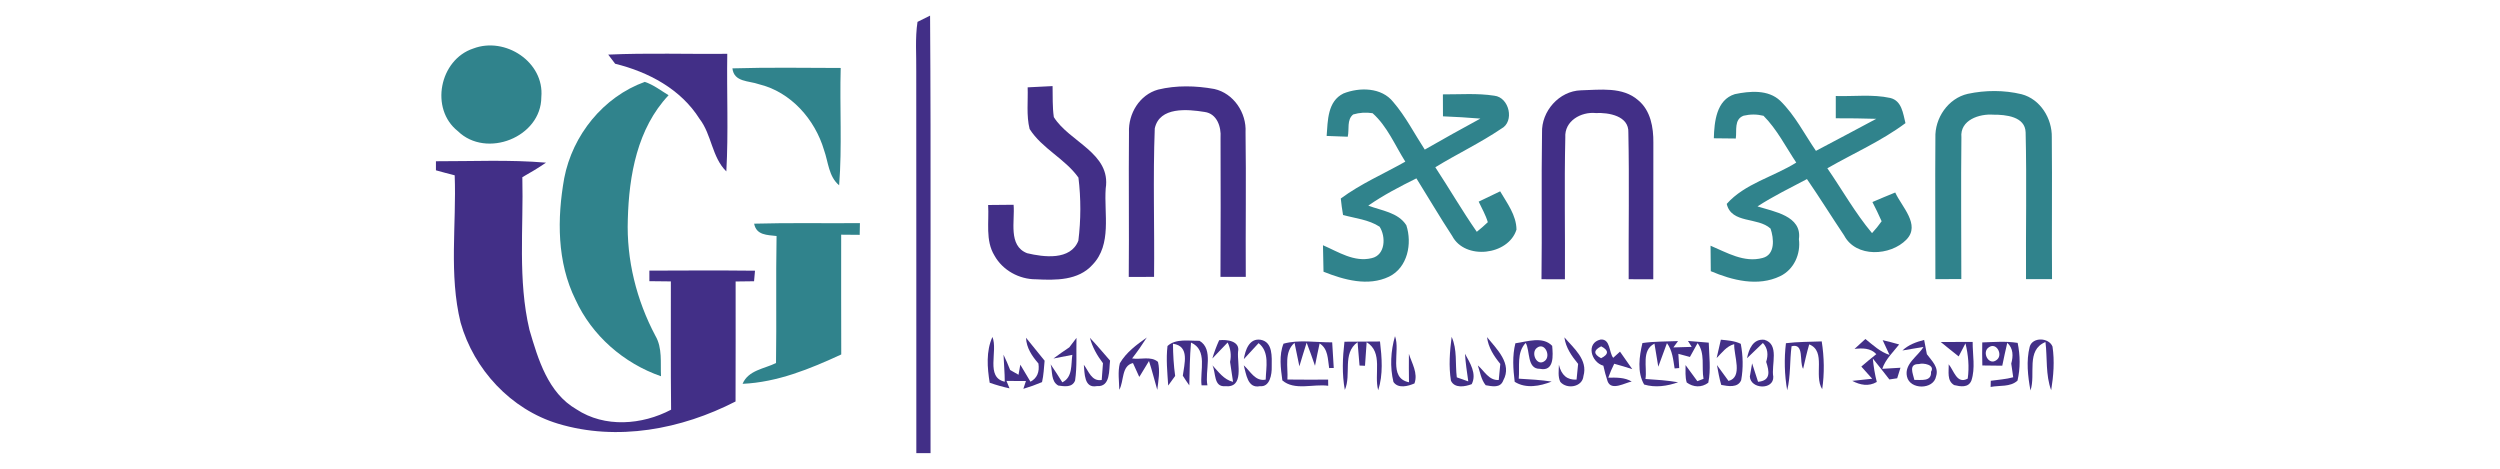 <?xml version="1.0" encoding="utf-8"?>
<!-- Generator: Adobe Illustrator 27.2.0, SVG Export Plug-In . SVG Version: 6.00 Build 0)  -->
<svg version="1.1" id="Layer_1" xmlns="http://www.w3.org/2000/svg" xmlns:xlink="http://www.w3.org/1999/xlink" x="0px" y="0px"
	 viewBox="0 0 320 60" style="enable-background:new 0 0 320 60;" xml:space="preserve">
<style type="text/css">
	.st0{fill:#422F87;}
	.st1{fill:#30838C;}
</style>
<g id="_x23_422f87ff">
	<path class="st0" d="M117.28,9.16c0.03-2.12-0.16-4.25,0.16-6.36c0.4-0.2,1.2-0.6,1.61-0.8c0.13,18.66,0.02,37.34,0.06,56h-1.82
		C117.28,41.72,117.3,25.44,117.28,9.16z"/>
	<path class="st0" d="M77.85,6.99c5.07-0.23,10.16-0.05,15.24-0.1c-0.08,5.01,0.16,10.04-0.12,15.05c-1.86-1.82-1.86-4.7-3.43-6.73
		c-2.4-3.81-6.54-6-10.8-7.05C78.51,7.87,78.07,7.29,77.85,6.99z"/>
	<path class="st0" d="M131.54,11.18c1.06-0.05,2.13-0.1,3.19-0.16c0.03,1.33-0.03,2.66,0.16,3.97c2,3.2,7.35,4.61,6.64,9.14
		c-0.23,3.24,0.82,7.15-1.69,9.76c-1.82,2.03-4.73,1.99-7.23,1.86c-2.15,0.01-4.27-1.15-5.32-3.04c-1.19-1.94-0.67-4.32-0.81-6.47
		c1.09-0.01,2.18-0.02,3.26-0.03c0.19,2.05-0.74,5.24,1.73,6.2c2.14,0.51,5.56,0.95,6.56-1.6c0.33-2.66,0.34-5.42,0.01-8.08
		c-1.72-2.42-4.66-3.71-6.25-6.22C131.36,14.78,131.6,12.95,131.54,11.18z"/>
	<path class="st0" d="M148.23,11.47c2.34-0.57,4.83-0.51,7.2-0.08c2.47,0.55,4.14,3.05,4,5.54c0.09,6.17-0.01,12.34,0.03,18.51
		c-1.08,0-2.16,0-3.24,0c0.02-5.94,0.04-11.88,0.01-17.81c0.1-1.4-0.46-3.09-2.04-3.3c-2.17-0.35-5.78-0.7-6.38,2.11
		c-0.24,6.32-0.02,12.67-0.09,19c-1.08,0-2.16,0-3.24,0.01c0.06-6.17-0.03-12.34,0.03-18.51C144.41,14.55,145.86,12.13,148.23,11.47
		z"/>
	<path class="st0" d="M197.38,17c-0.1-2.75,2.18-5.35,4.97-5.44c2.46-0.06,5.35-0.49,7.35,1.28c1.58,1.31,1.95,3.47,1.93,5.42
		c-0.01,5.83-0.01,11.66-0.01,17.49c-1.05-0.01-2.1-0.01-3.15-0.01c-0.03-6.26,0.09-12.51-0.04-18.76c0.1-2.16-2.53-2.59-4.17-2.51
		c-1.88-0.19-4.03,1.01-3.9,3.12c-0.14,6.05-0.01,12.11-0.05,18.16c-1,0-2,0-3-0.01C197.39,29.49,197.28,23.24,197.38,17z"/>
	<path class="st0" d="M55.82,20.64c4.69,0.01,9.39-0.22,14.07,0.18c-0.98,0.67-2,1.28-3.03,1.86c0.16,6.51-0.6,13.15,0.91,19.54
		c1.11,3.77,2.37,8.07,6.01,10.17c3.62,2.39,8.4,2.01,12.12,0.05c-0.06-5.48-0.02-10.95-0.03-16.42c-0.92-0.01-1.84-0.02-2.75-0.03
		c0-0.34,0-1.02,0-1.35c4.51-0.02,9.01-0.04,13.52,0.01c-0.03,0.34-0.09,1.02-0.12,1.35c-0.79,0.01-1.58,0.02-2.36,0.03
		c0,5.12,0.01,10.24-0.01,15.36c-6.93,3.56-15.15,5.13-22.73,2.84c-6.02-1.82-10.76-6.92-12.46-12.93
		c-1.52-6.16-0.52-12.59-0.76-18.86c-0.8-0.2-1.6-0.42-2.4-0.64V20.64z"/>
	<path class="st0" d="M159.21,45.97c0.18-1.13,0.68-2.71,2.15-2.48c1.6,0.29,1.42,2.23,1.42,3.45c0.03,0.96-0.23,2.63-1.5,2.49
		c-1.61,0.34-1.77-1.6-2.08-2.67c0.85,0.74,1.45,2.1,2.81,1.83c0.04-1.58,0.53-3.53-0.91-4.67
		C160.47,44.61,159.84,45.29,159.21,45.97z"/>
	<path class="st0" d="M220.27,43.48c0.86,0.09,1.76,0.14,2.55,0.53c0.29,1.52,0.33,3.13,0.05,4.65c-0.42,1.02-1.7,0.77-2.55,0.61
		c-0.25-0.83-0.39-1.69-0.55-2.54c0.37,0.51,1.11,1.52,1.48,2.03c1.88-0.48,0.66-3.26,0.73-4.71c-0.98,0.25-1.57,1.1-2.25,1.78
		C219.87,45.24,220.13,44.06,220.27,43.48z"/>
	<path class="st0" d="M126.68,48.99c-0.31-1.93-0.48-4.03,0.35-5.86c0.74,1.79-0.93,5.18,1.58,5.73c0-1.16-0.12-2.31-0.16-3.46
		c0.31,0.64,0.59,1.3,0.85,1.96c0.27,0.15,0.8,0.46,1.07,0.61c0.06-0.33,0.18-0.96,0.23-1.29c0.33,0.55,0.98,1.64,1.3,2.18
		c0.84-0.45,1.18-1.23,1.02-2.33c-0.82-0.95-1.54-2-1.59-3.3c0.8,0.97,1.58,1.97,2.38,2.94c-0.09,0.91-0.12,1.84-0.33,2.74
		c-0.78,0.33-1.58,0.62-2.39,0.86l0.33-1c-0.83-0.01-1.66-0.01-2.49-0.01l0.39,0.95C128.35,49.52,127.5,49.28,126.68,48.99z"/>
	<path class="st0" d="M136.87,44.46c0.23-0.3,0.7-0.91,0.92-1.21c-0.05,1.82,0.09,3.65-0.18,5.46c-0.36,0.92-1.36,0.75-2.15,0.64
		c-0.97-0.55-0.72-1.82-0.98-2.72c0.51,0.76,1.02,1.53,1.5,2.31c1.35-0.68,1.09-2.26,1.28-3.52c-0.81,0.16-1.62,0.32-2.42,0.47
		C135.51,45.39,136.18,44.92,136.87,44.46z"/>
	<path class="st0" d="M139.51,43.24c0.89,0.94,1.72,1.94,2.58,2.92c-0.16,1.17,0.09,3.4-1.69,3.26c-1.65,0.32-1.56-1.64-1.67-2.73
		c0.63,0.82,0.98,2.16,2.29,1.95c0.04-0.53,0.12-1.61,0.16-2.15C140.43,45.51,139.82,44.43,139.51,43.24z"/>
	<path class="st0" d="M143.34,46.5c0.81-1.4,2.15-2.38,3.45-3.3c-0.59,0.92-1.21,1.82-1.88,2.68c1.07,0.18,2.4-0.34,3.31,0.44
		c0.29,1.19,0.05,2.4-0.09,3.58c-0.36-1.23-0.66-2.47-1.06-3.69c-0.31,0.5-0.92,1.51-1.22,2.01l-0.04-0.01
		c-0.2-0.44-0.59-1.3-0.79-1.74c-1.5,0.35-1.13,2.32-1.75,3.42C143.25,48.77,143.06,47.61,143.34,46.5z"/>
	<path class="st0" d="M149.44,44.29c1.06-0.99,2.76-0.64,4.09-0.67c1.86,1.09,0.66,3.88,1.02,5.7c-0.19,0-0.56,0-0.75,0
		c-0.24-1.84,0.82-4.52-1.35-5.47c-0.16,1.82-0.18,3.65-0.22,5.48c-0.29-0.4-0.56-0.82-0.83-1.24c0.18-1.47,0.93-3.8-1.26-4.09
		c0.01,1.37,0.09,2.75,0.28,4.12c-0.29,0.42-0.59,0.83-0.89,1.23C149.42,47.66,149.24,45.97,149.44,44.29z"/>
	<path class="st0" d="M155.18,45.89c0.23-0.8,0.53-1.58,0.87-2.34c0.99-0.12,2.72,0.1,2.42,1.48c-0.13,1.53,0.84,4.67-1.67,4.4
		c-1.48,0.12-1.15-1.75-1.61-2.67c0.78,0.83,1.45,1.83,2.64,2.12c-0.12-0.85-0.25-1.71-0.38-2.55c0.18-0.86,0.07-1.7-0.31-2.49
		C156.48,44.51,155.84,45.2,155.18,45.89z"/>
	<path class="st0" d="M164.29,43.99c2.01-0.55,4.16-0.15,6.23-0.17c0.07,1.09,0.14,2.18,0.2,3.28l-0.59,0.01
		c-0.18-1.13-0.11-2.46-1.22-3.15c-0.21,0.95-0.4,1.9-0.59,2.86c-0.34-1-0.69-1.98-1.07-2.96c-0.33,1-0.62,2.02-0.93,3.03
		c-0.16-0.75-0.46-2.25-0.62-3.01c-1.37,1.2-0.81,3.11-0.91,4.7c1.74,0.02,3.47,0.02,5.21,0.01l0.01,0.79
		c-1.9-0.27-4.31,0.66-5.87-0.69C163.93,47.16,163.7,45.44,164.29,43.99z"/>
	<path class="st0" d="M172.14,49.91c-0.38-2.04-0.29-4.12-0.05-6.17c1.52-0.01,3.03-0.02,4.55-0.03c0.24,2.07,0.42,4.22-0.23,6.24
		c-0.57-2.05,0.67-4.84-1.48-6.15c-0.08,1-0.15,2.01-0.21,3.02c-0.18-0.01-0.53-0.02-0.7-0.03c-0.08-1-0.16-2-0.25-2.99
		C171.77,45.22,173.01,47.93,172.14,49.91z"/>
	<path class="st0" d="M178.36,48.89c-0.46-1.91-0.35-3.97,0.2-5.86c0.73,1.92-0.93,5.35,1.79,5.9c-0.02-1.21-0.02-2.42-0.01-3.63
		c0.38,1.21,1.19,2.47,0.71,3.78C180.24,49.43,178.96,49.78,178.36,48.89z"/>
	<path class="st0" d="M185.81,43.12c0.74,1.63,0.44,3.45,0.66,5.18c0.36,0.13,1.1,0.39,1.47,0.52c-0.17-1.18-0.35-2.36-0.42-3.54
		c0.63,1.17,1.54,2.55,0.86,3.89c-0.85,0.33-2.19,0.57-2.66-0.44C185.42,46.87,185.57,44.98,185.81,43.12z"/>
	<path class="st0" d="M190.34,43.15c1.22,1.52,3.26,3.4,2.08,5.54c-0.37,1.02-1.43,0.76-2.25,0.62c-0.59-0.72-0.72-1.69-1.01-2.54
		c0.83,0.7,1.41,1.95,2.68,1.87c0.05-0.52,0.14-1.55,0.2-2.06C191.21,45.57,190.5,44.47,190.34,43.15z"/>
	<path class="st0" d="M193.97,43.94c1.5-0.21,3.5-0.94,4.71,0.33c0.1,1.19,0.29,3.32-1.57,2.94c-1.69,0.03-1.23-2.31-1.82-3.32
		c-1.18,1.23-0.75,3.05-0.89,4.58c1.41,0.08,2.82,0.16,4.21,0.37c-1.48,0.59-3.3,0.94-4.73,0.03
		C193.68,47.24,193.56,45.55,193.97,43.94 M196.72,44.53c-0.83,0.63,0.01,2.46,1.01,1.67C198.56,45.56,197.72,43.74,196.72,44.53z"
		/>
	<path class="st0" d="M200.24,43.18c1.2,1.4,3.04,2.87,2.44,4.96c-0.13,1.41-2.12,1.73-2.96,0.74c-0.33-0.68-0.19-1.46-0.18-2.19
		c0.32,1.34,1.07,1.97,2.26,1.9c0.05-0.5,0.15-1.5,0.2-2.01C201.18,45.58,200.42,44.51,200.24,43.18z"/>
	<path class="st0" d="M205.23,46.81c-1.58-0.44-2.26-2.92-0.35-3.35c1.27-0.1,1.05,1.64,1.61,2.34c0.21-0.2,0.65-0.59,0.87-0.79
		c0.39,0.56,1.18,1.68,1.57,2.24c-0.77-0.25-1.54-0.48-2.31-0.69c-0.29,0.57-0.54,1.17-0.76,1.78c1.01-0.01,2.1-0.05,3,0.5
		c-0.81,0.12-2.61,1.26-3.09-0.04C205.55,48.15,205.38,47.48,205.23,46.81 M204.94,45.85c1-0.5,1-1.01,0.01-1.52
		C203.95,44.83,203.95,45.33,204.94,45.85z"/>
	<path class="st0" d="M210.23,43.91c1.51-0.22,3.03-0.19,4.56-0.25l-0.6,0.81c0.78-0.03,1.56-0.05,2.35-0.07l-0.48-0.76
		c0.66,0.06,1.99,0.17,2.66,0.22c0.05,1.71,0.29,3.44-0.06,5.13c-0.87,0.65-1.91,0.59-2.76-0.03c-0.22-0.72-0.14-1.48-0.15-2.23
		c0.38,0.51,1.13,1.54,1.51,2.06l0.79-0.3c-0.27-1.5,0.23-3.3-0.76-4.57c-0.24,0.44-0.73,1.33-0.98,1.77
		c-0.37-0.1-1.11-0.3-1.48-0.4c0.03,0.46,0.08,1.36,0.11,1.82l-0.59,0.05c-0.18-1.13-0.28-2.3-0.98-3.24
		c-0.38,1-0.74,2.01-1.11,3.02c-0.12-0.74-0.36-2.22-0.49-2.96c-1.71,0.88-0.91,3.01-1.15,4.53c1.4,0.09,2.8,0.18,4.18,0.42
		c-1.39,0.49-2.92,0.72-4.35,0.29C209.53,47.64,209.83,45.59,210.23,43.91z"/>
	<path class="st0" d="M223.62,45.85c0.23-1.15,0.76-2.51,2.21-2.36c1.99,0.56,0.87,3.22,1.15,4.73c0.07,1.73-2.92,1.61-3-0.03
		c0.07-0.42,0.22-1.26,0.29-1.68c0.2,0.59,0.57,1.77,0.76,2.36c1.66-0.14,1.44-1.34,1.04-2.55c0.28-0.88,0.23-1.73-0.42-2.42
		C224.97,44.56,224.3,45.21,223.62,45.85z"/>
	<path class="st0" d="M228.6,43.93c1.52-0.19,3.05-0.17,4.58-0.23c0.32,2.03,0.36,4.09,0.06,6.12c-1.11-1.76,0.55-4.86-1.66-5.74
		c-0.31,1.03-0.53,2.08-0.78,3.13c-0.53-0.87,0.2-3.34-1.48-2.89c-0.25,1.87-0.1,3.78-0.56,5.63
		C228.41,47.96,228.36,45.93,228.6,43.93z"/>
	<path class="st0" d="M237.38,44.66c0.46-0.42,0.92-0.85,1.39-1.27c0.96,0.77,1.88,1.65,3.09,2.04c-0.22-0.47-0.66-1.42-0.88-1.89
		c0.7,0.16,1.41,0.35,2.11,0.55c-0.78,1-1.75,1.89-2.16,3.12c0.59-0.03,1.75-0.1,2.33-0.14c-0.1,0.34-0.31,1.02-0.42,1.35
		c-0.25,0.04-0.76,0.12-1,0.15c-0.7-0.9-1.4-1.8-2.12-2.68c0.09,1.01,0.26,2.01,0.51,3c-1.04,0.61-2.13,0.4-3.14-0.14
		c0.64-0.07,1.91-0.2,2.55-0.27c-0.35-0.38-1.04-1.17-1.39-1.56c0.63-0.54,1.26-1.07,1.92-1.59
		C239.42,44.53,238.39,44.55,237.38,44.66z"/>
	<path class="st0" d="M243.51,44.86c0.78-0.73,1.76-1.09,2.78-1.35c0.08,0.46,0.26,1.37,0.35,1.83c0.61,0.83,1.56,1.66,1.18,2.82
		c-0.31,1.75-3.37,1.75-3.73,0.03c-0.36-1.63,1.4-2.57,2.11-3.78C245.53,44.53,244.19,44.75,243.51,44.86 M245.62,46.6
		c-1.37-0.03-0.77,1.2-0.58,2.03c0.85-0.03,2.22,0.26,2.13-1.04C247.73,46.69,246.18,46.42,245.62,46.6z"/>
	<path class="st0" d="M248.42,43.78c1.36,0,2.72-0.02,4.08-0.01c-0.01,1.64,0.36,3.36-0.16,4.94c-0.39,0.96-1.41,0.77-2.21,0.58
		c-0.96-0.57-0.66-1.74-0.7-2.66c0.66,0.76,1.04,2.61,2.44,1.83c0.21-1.51,0.07-3.04-0.29-4.51c-0.22,0.42-0.66,1.25-0.87,1.67
		C249.94,45.03,249.19,44.39,248.42,43.78z"/>
	<path class="st0" d="M253.73,43.83c1.5-0.05,3.03-0.18,4.53,0.06c0.33,1.58,0.35,3.26-0.02,4.83c-0.93,0.85-2.31,0.58-3.44,0.81
		l0.02-0.79c0.95-0.14,1.93-0.19,2.87-0.45c-0.07-0.44-0.19-1.31-0.25-1.75c0.26-0.97,0.28-1.93-0.51-2.66
		c-0.23,0.98-0.44,1.95-0.64,2.93c-0.85-0.01-1.7-0.01-2.55-0.03C253.71,45.8,253.71,44.81,253.73,43.83 M254.55,44.47
		c-0.91,0.62,0.01,2.38,1,1.62C256.45,45.47,255.55,43.72,254.55,44.47z"/>
	<path class="st0" d="M259.8,44.39c0.35-1.28,2.46-1.2,2.92-0.03c0.28,1.86,0.13,3.75-0.17,5.59c-0.73-1.97-0.48-4.12-0.73-6.17
		c-2.54,1.04-1.21,4.13-1.92,6.2C259.56,48.14,259.34,46.21,259.8,44.39z"/>
</g>
<g id="_x23_30838cff">
	<path class="st1" d="M60.58,6.21c4.08-1.56,9.12,1.73,8.71,6.22c-0.01,5.14-7.05,7.9-10.68,4.36C54.99,13.94,56.26,7.63,60.58,6.21
		z"/>
	<path class="st1" d="M93.75,8.75c4.62-0.14,9.24-0.06,13.86-0.05c-0.14,5.01,0.19,10.02-0.2,15.02c-1.35-1.13-1.38-2.96-1.93-4.5
		c-1.17-3.95-4.25-7.45-8.34-8.44C95.85,10.32,93.95,10.53,93.75,8.75z"/>
	<path class="st1" d="M72.22,22.81c1.06-5.51,5-10.41,10.31-12.33c1.12,0.37,2.06,1.11,3.05,1.71c-4.01,4.25-5.07,10.26-5.22,15.89
		c-0.18,5.17,1.11,10.34,3.53,14.9c0.92,1.57,0.63,3.45,0.72,5.18c-4.77-1.65-8.84-5.2-10.95-9.81
		C71.29,33.56,71.3,27.97,72.22,22.81z"/>
	<path class="st1" d="M171.97,11.96c2.05-0.81,4.87-0.79,6.36,1.09c1.6,1.86,2.71,4.06,4.04,6.1c2.36-1.35,4.73-2.68,7.12-3.97
		c-1.6-0.14-3.19-0.22-4.79-0.29c-0.01-0.94-0.01-1.87-0.01-2.81c2.19,0.01,4.41-0.17,6.58,0.17c1.93,0.21,2.62,3.32,0.9,4.22
		c-2.7,1.83-5.67,3.23-8.45,4.94c1.8,2.74,3.44,5.57,5.31,8.26c0.49-0.39,0.96-0.8,1.41-1.23c-0.27-0.92-0.76-1.76-1.17-2.63
		c0.91-0.44,1.83-0.88,2.75-1.32c0.89,1.52,2.07,3.05,2.09,4.9c-1.03,3.3-6.6,3.94-8.23,0.81c-1.59-2.42-3.05-4.92-4.58-7.37
		c-2.12,1.05-4.22,2.14-6.16,3.49c1.67,0.64,3.82,0.86,4.87,2.51c0.77,2.34,0.17,5.42-2.21,6.58c-2.69,1.29-5.78,0.41-8.39-0.63
		c-0.03-1.13-0.05-2.26-0.07-3.39c1.97,0.85,4,2.21,6.25,1.65c1.75-0.4,1.82-2.75,1-4.02c-1.39-0.91-3.11-1.07-4.68-1.5
		c-0.12-0.7-0.22-1.41-0.29-2.11c2.55-1.89,5.5-3.16,8.26-4.72c-1.33-2.1-2.31-4.53-4.19-6.2c-0.84-0.13-1.67-0.08-2.48,0.16
		c-0.85,0.67-0.48,1.91-0.7,2.85c-0.91-0.03-1.8-0.07-2.7-0.1C169.96,15.45,169.91,12.96,171.97,11.96z"/>
	<path class="st1" d="M222.06,12.05c1.91-0.4,4.27-0.61,5.81,0.85c1.89,1.85,3.09,4.25,4.57,6.41c2.58-1.37,5.16-2.72,7.72-4.1
		c-1.73-0.06-3.46-0.07-5.18-0.07c-0.01-0.95-0.01-1.9,0-2.85c2.32,0.07,4.7-0.25,6.98,0.25c1.48,0.36,1.63,2,1.94,3.22
		c-3.1,2.31-6.66,3.86-10,5.78c1.91,2.77,3.56,5.72,5.72,8.3c0.44-0.48,0.85-0.98,1.23-1.52c-0.37-0.83-0.76-1.65-1.18-2.46
		c0.97-0.42,1.94-0.82,2.92-1.22c0.82,1.82,3.27,4.12,1.44,6.02c-2.05,2.12-6.47,2.35-7.98-0.52c-1.61-2.4-3.13-4.85-4.76-7.22
		c-2.13,1.13-4.3,2.18-6.33,3.5c2.08,0.67,5.72,1.2,5.3,4.19c0.25,1.9-0.63,3.89-2.4,4.74c-2.84,1.37-6.13,0.53-8.88-0.64
		c-0.01-1.09-0.02-2.18-0.03-3.26c2.09,0.88,4.29,2.21,6.66,1.57c1.65-0.42,1.45-2.51,1.02-3.76c-1.64-1.51-5-0.59-5.61-3.16
		c2.29-2.59,5.99-3.47,8.9-5.29c-1.35-2.02-2.46-4.25-4.19-5.99c-0.85-0.21-1.7-0.21-2.55-0.01c-1.25,0.47-0.85,1.9-1,2.92
		c-0.7-0.01-2.11-0.03-2.81-0.03C219.43,15.6,219.69,12.78,222.06,12.05z"/>
	<path class="st1" d="M247.73,17.66c-0.1-2.54,1.63-5.08,4.15-5.65c2.25-0.48,4.64-0.49,6.88,0.05c2.41,0.63,3.92,3.11,3.87,5.52
		c0.06,6.05-0.02,12.1,0.03,18.15c-1.11,0-2.23,0-3.33,0c-0.04-6.26,0.1-12.52-0.05-18.78c-0.05-2.05-2.57-2.28-4.13-2.27
		c-1.79-0.14-4.3,0.68-4.09,2.9c-0.07,6.05-0.01,12.1-0.01,18.14c-1.11,0.01-2.22,0.01-3.32,0.01
		C247.74,29.71,247.68,23.68,247.73,17.66z"/>
	<path class="st1" d="M96.53,28.63c4.51-0.13,9.03-0.03,13.54-0.07c-0.01,0.38-0.02,1.13-0.03,1.5c-0.59-0.01-1.78-0.02-2.37-0.02
		c0,5.11-0.01,10.22,0.01,15.33c-4,1.85-8.17,3.56-12.63,3.76c0.73-1.75,2.78-1.92,4.28-2.66c0.08-5.42-0.03-10.84,0.07-16.26
		C98.21,30.07,96.81,30.12,96.53,28.63z"/>
</g>
</svg>
